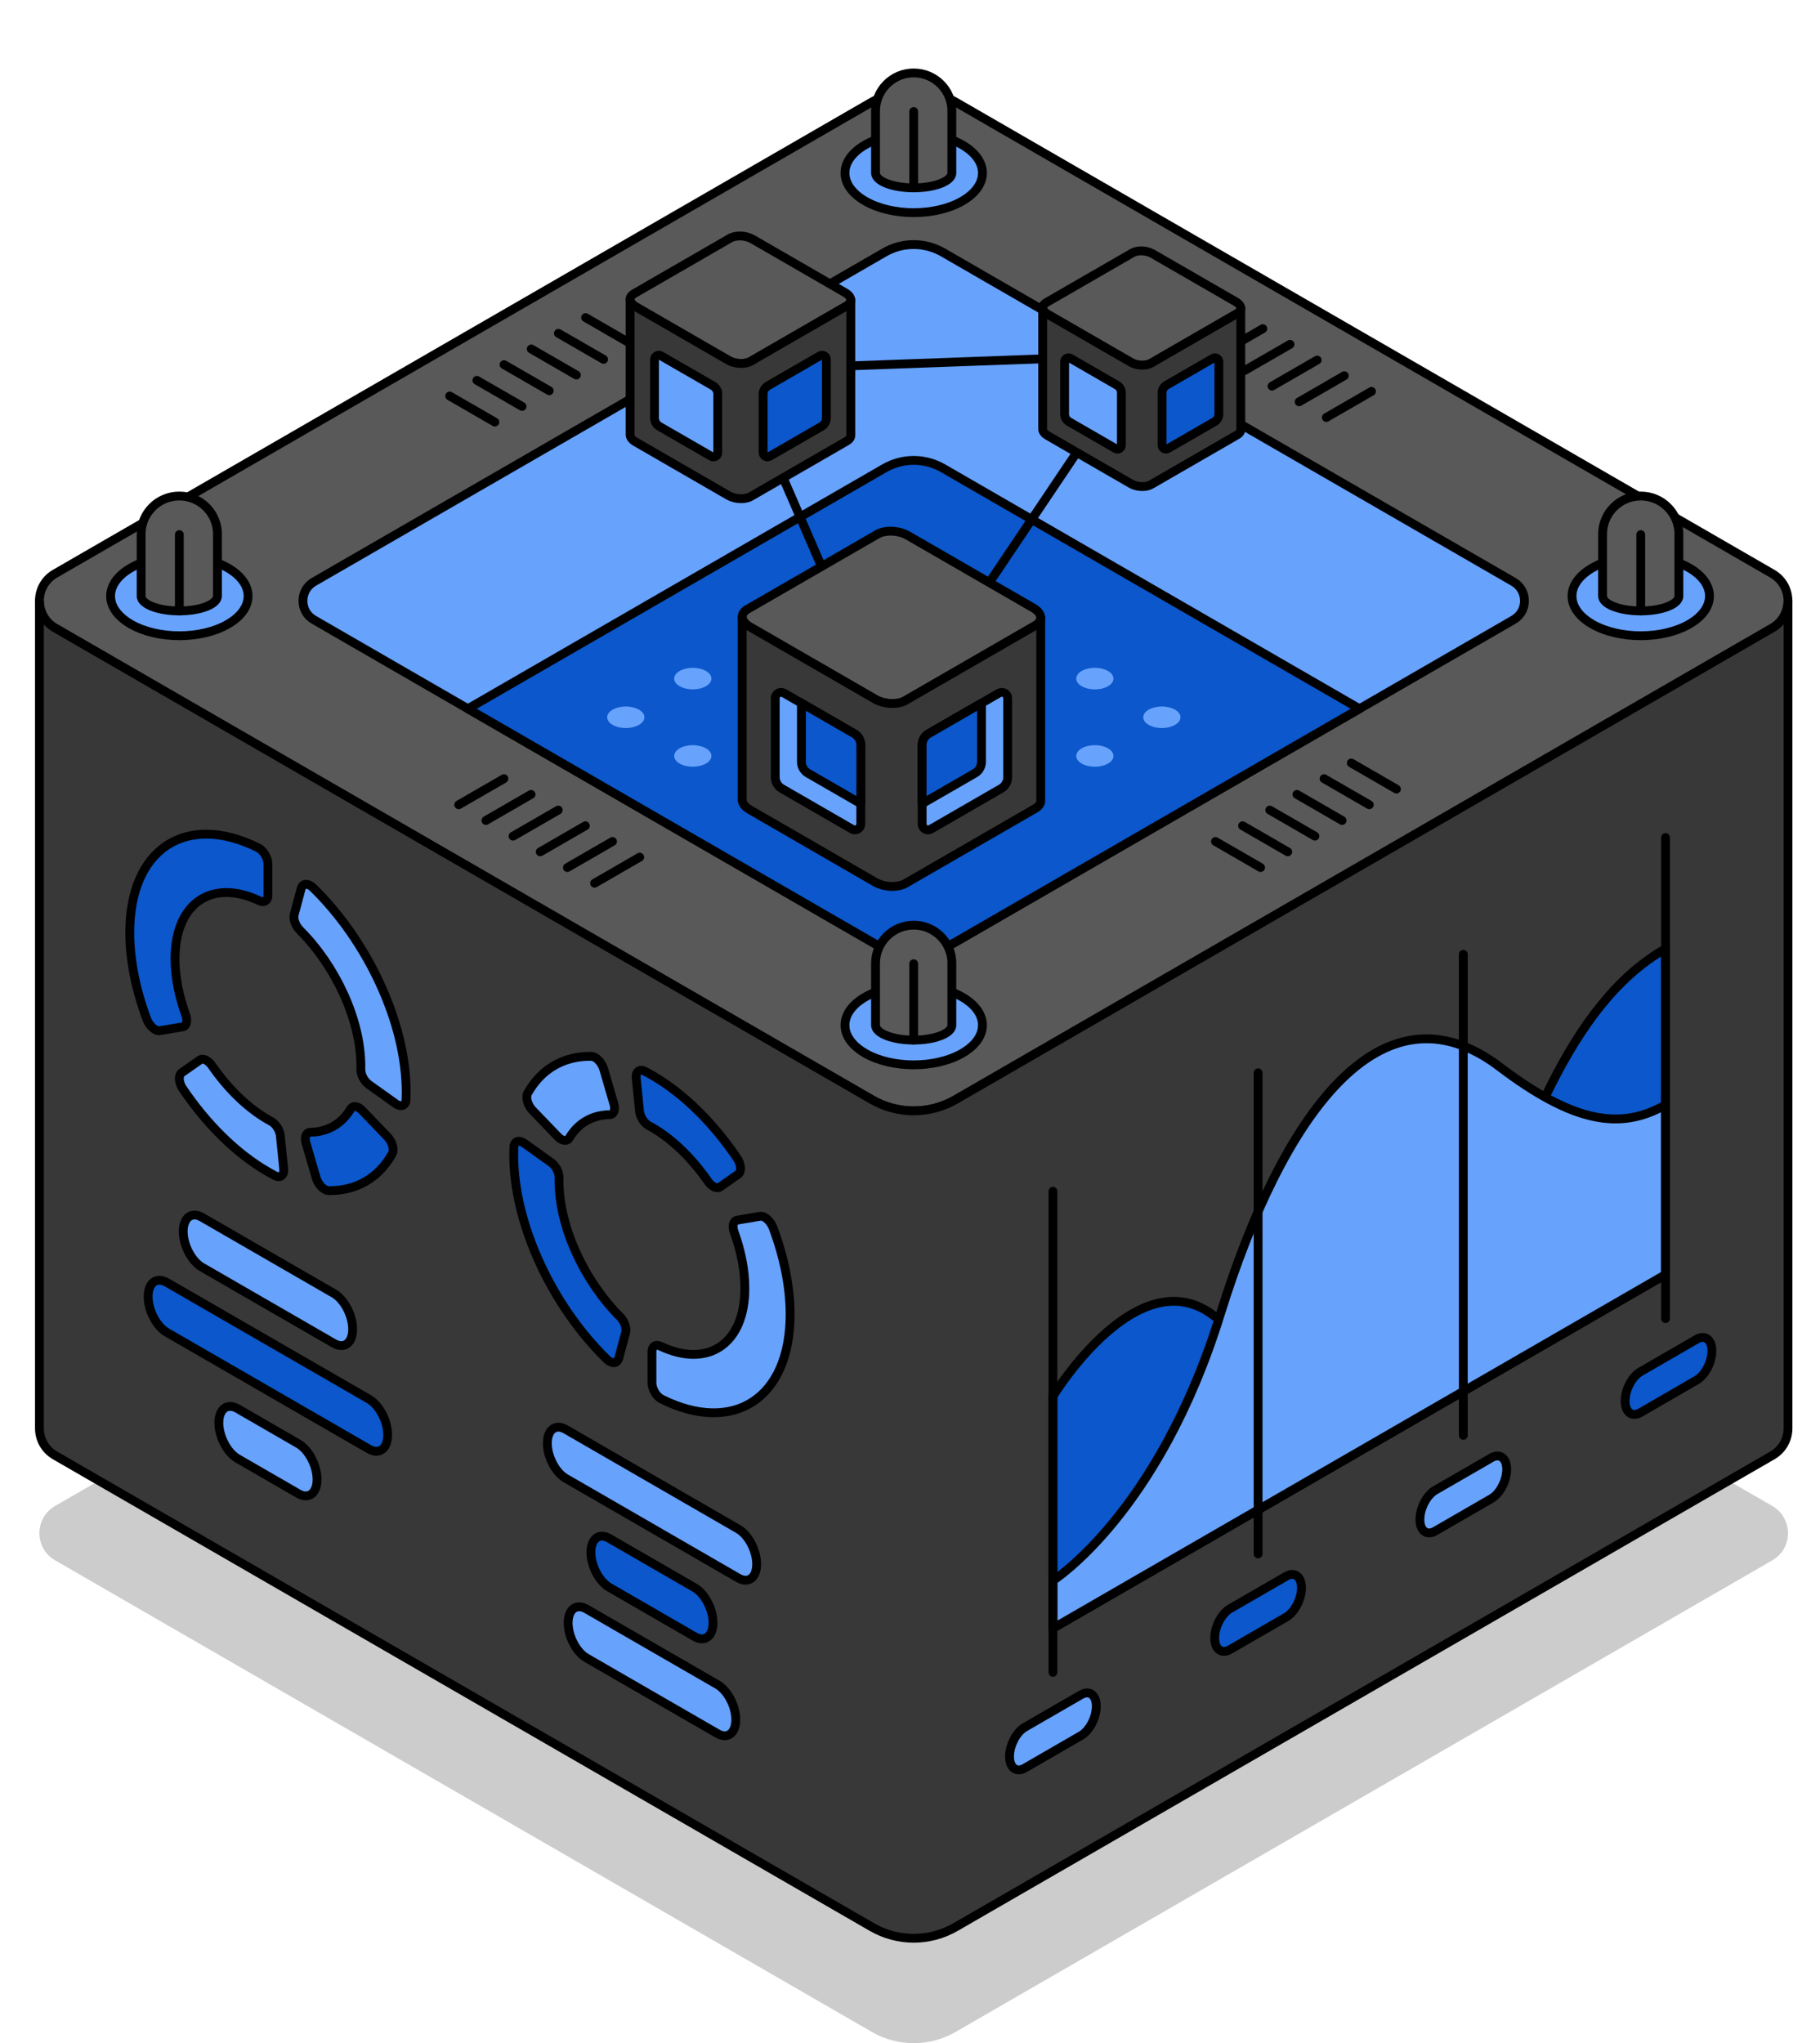 <?xml version="1.0" encoding="UTF-8"?><svg id="Layer_1" xmlns="http://www.w3.org/2000/svg" xmlns:xlink="http://www.w3.org/1999/xlink" viewBox="0 0 412.32 462.82"><defs><style>.cls-1{filter:url(#outer-glow-4);}.cls-1,.cls-2,.cls-3,.cls-4,.cls-5,.cls-6,.cls-7,.cls-8,.cls-9,.cls-10,.cls-11,.cls-12,.cls-13,.cls-14,.cls-15,.cls-16,.cls-17,.cls-18,.cls-19,.cls-20,.cls-21,.cls-22,.cls-23,.cls-24,.cls-25,.cls-26,.cls-27,.cls-28,.cls-29,.cls-30{fill:#67a2fc;}.cls-2{filter:url(#outer-glow-3);}.cls-3{filter:url(#outer-glow-6);}.cls-4{filter:url(#outer-glow-7);}.cls-5{filter:url(#outer-glow-2);}.cls-6{filter:url(#outer-glow-5);}.cls-31{fill:#595959;}.cls-31,.cls-7,.cls-8,.cls-9,.cls-10,.cls-11,.cls-12,.cls-13,.cls-14,.cls-15,.cls-16,.cls-17,.cls-18,.cls-19,.cls-20,.cls-21,.cls-22,.cls-23,.cls-24,.cls-25,.cls-26,.cls-27,.cls-32,.cls-33,.cls-34,.cls-35,.cls-28,.cls-29,.cls-30{stroke:#000;stroke-linecap:round;stroke-width:2px;}.cls-31,.cls-7,.cls-8,.cls-9,.cls-10,.cls-11,.cls-12,.cls-13,.cls-14,.cls-15,.cls-16,.cls-17,.cls-18,.cls-19,.cls-20,.cls-21,.cls-22,.cls-23,.cls-32,.cls-33,.cls-34,.cls-28,.cls-29,.cls-30{stroke-linejoin:round;}.cls-7{filter:url(#outer-glow-17);}.cls-8{filter:url(#outer-glow-15);}.cls-9{filter:url(#outer-glow-10);}.cls-10{filter:url(#outer-glow-14);}.cls-11{filter:url(#outer-glow-11);}.cls-12{filter:url(#outer-glow-12);}.cls-13{filter:url(#outer-glow-13);}.cls-14{filter:url(#outer-glow-16);}.cls-15{filter:url(#outer-glow-18);}.cls-16{filter:url(#outer-glow-19);}.cls-17{filter:url(#outer-glow-21);}.cls-18{filter:url(#outer-glow-28);}.cls-19{filter:url(#outer-glow-22);}.cls-20{filter:url(#outer-glow-30);}.cls-21{filter:url(#outer-glow-24);}.cls-22{filter:url(#outer-glow-26);}.cls-23{filter:url(#outer-glow-20);}.cls-24{filter:url(#outer-glow-25);}.cls-24,.cls-25,.cls-26,.cls-27,.cls-35{stroke-miterlimit:10;}.cls-25{filter:url(#outer-glow-29);}.cls-26{filter:url(#outer-glow-23);}.cls-27{filter:url(#outer-glow-27);}.cls-32{fill:#0b57cb;}.cls-33{fill:#383838;}.cls-34,.cls-35{fill:none;}.cls-36{opacity:.2;}.cls-28{filter:url(#outer-glow-1);}.cls-29{filter:url(#outer-glow-8);}.cls-30{filter:url(#outer-glow-9);}</style><filter id="outer-glow-1" filterUnits="userSpaceOnUse"><feOffset dx="0" dy="0"/><feGaussianBlur result="blur" stdDeviation="8"/><feFlood flood-color="#67a2fc" flood-opacity="1"/><feComposite in2="blur" operator="in"/><feComposite in="SourceGraphic"/></filter><filter id="outer-glow-2" filterUnits="userSpaceOnUse"><feOffset dx="0" dy="0"/><feGaussianBlur result="blur-2" stdDeviation="8"/><feFlood flood-color="#67a2fc" flood-opacity="1"/><feComposite in2="blur-2" operator="in"/><feComposite in="SourceGraphic"/></filter><filter id="outer-glow-3" filterUnits="userSpaceOnUse"><feOffset dx="0" dy="0"/><feGaussianBlur result="blur-3" stdDeviation="8"/><feFlood flood-color="#67a2fc" flood-opacity="1"/><feComposite in2="blur-3" operator="in"/><feComposite in="SourceGraphic"/></filter><filter id="outer-glow-4" filterUnits="userSpaceOnUse"><feOffset dx="0" dy="0"/><feGaussianBlur result="blur-4" stdDeviation="8"/><feFlood flood-color="#67a2fc" flood-opacity="1"/><feComposite in2="blur-4" operator="in"/><feComposite in="SourceGraphic"/></filter><filter id="outer-glow-5" filterUnits="userSpaceOnUse"><feOffset dx="0" dy="0"/><feGaussianBlur result="blur-5" stdDeviation="8"/><feFlood flood-color="#67a2fc" flood-opacity="1"/><feComposite in2="blur-5" operator="in"/><feComposite in="SourceGraphic"/></filter><filter id="outer-glow-6" filterUnits="userSpaceOnUse"><feOffset dx="0" dy="0"/><feGaussianBlur result="blur-6" stdDeviation="8"/><feFlood flood-color="#67a2fc" flood-opacity="1"/><feComposite in2="blur-6" operator="in"/><feComposite in="SourceGraphic"/></filter><filter id="outer-glow-7" filterUnits="userSpaceOnUse"><feOffset dx="0" dy="0"/><feGaussianBlur result="blur-7" stdDeviation="8"/><feFlood flood-color="#67a2fc" flood-opacity="1"/><feComposite in2="blur-7" operator="in"/><feComposite in="SourceGraphic"/></filter><filter id="outer-glow-8" filterUnits="userSpaceOnUse"><feOffset dx="0" dy="0"/><feGaussianBlur result="blur-8" stdDeviation="8"/><feFlood flood-color="#67a2fc" flood-opacity="1"/><feComposite in2="blur-8" operator="in"/><feComposite in="SourceGraphic"/></filter><filter id="outer-glow-9" filterUnits="userSpaceOnUse"><feOffset dx="0" dy="0"/><feGaussianBlur result="blur-9" stdDeviation="8"/><feFlood flood-color="#67a2fc" flood-opacity="1"/><feComposite in2="blur-9" operator="in"/><feComposite in="SourceGraphic"/></filter><filter id="outer-glow-10" filterUnits="userSpaceOnUse"><feOffset dx="0" dy="0"/><feGaussianBlur result="blur-10" stdDeviation="8"/><feFlood flood-color="#67a2fc" flood-opacity="1"/><feComposite in2="blur-10" operator="in"/><feComposite in="SourceGraphic"/></filter><filter id="outer-glow-11" filterUnits="userSpaceOnUse"><feOffset dx="0" dy="0"/><feGaussianBlur result="blur-11" stdDeviation="8"/><feFlood flood-color="#67a2fc" flood-opacity="1"/><feComposite in2="blur-11" operator="in"/><feComposite in="SourceGraphic"/></filter><filter id="outer-glow-12" filterUnits="userSpaceOnUse"><feOffset dx="0" dy="0"/><feGaussianBlur result="blur-12" stdDeviation="8"/><feFlood flood-color="#67a2fc" flood-opacity="1"/><feComposite in2="blur-12" operator="in"/><feComposite in="SourceGraphic"/></filter><filter id="outer-glow-13" filterUnits="userSpaceOnUse"><feOffset dx="0" dy="0"/><feGaussianBlur result="blur-13" stdDeviation="8"/><feFlood flood-color="#67a2fc" flood-opacity="1"/><feComposite in2="blur-13" operator="in"/><feComposite in="SourceGraphic"/></filter><filter id="outer-glow-14" filterUnits="userSpaceOnUse"><feOffset dx="0" dy="0"/><feGaussianBlur result="blur-14" stdDeviation="8"/><feFlood flood-color="#67a2fc" flood-opacity="1"/><feComposite in2="blur-14" operator="in"/><feComposite in="SourceGraphic"/></filter><filter id="outer-glow-15" filterUnits="userSpaceOnUse"><feOffset dx="0" dy="0"/><feGaussianBlur result="blur-15" stdDeviation="8"/><feFlood flood-color="#67a2fc" flood-opacity="1"/><feComposite in2="blur-15" operator="in"/><feComposite in="SourceGraphic"/></filter><filter id="outer-glow-16" filterUnits="userSpaceOnUse"><feOffset dx="0" dy="0"/><feGaussianBlur result="blur-16" stdDeviation="8"/><feFlood flood-color="#67a2fc" flood-opacity="1"/><feComposite in2="blur-16" operator="in"/><feComposite in="SourceGraphic"/></filter><filter id="outer-glow-17" filterUnits="userSpaceOnUse"><feOffset dx="0" dy="0"/><feGaussianBlur result="blur-17" stdDeviation="8"/><feFlood flood-color="#67a2fc" flood-opacity="1"/><feComposite in2="blur-17" operator="in"/><feComposite in="SourceGraphic"/></filter><filter id="outer-glow-18" filterUnits="userSpaceOnUse"><feOffset dx="0" dy="0"/><feGaussianBlur result="blur-18" stdDeviation="8"/><feFlood flood-color="#67a2fc" flood-opacity="1"/><feComposite in2="blur-18" operator="in"/><feComposite in="SourceGraphic"/></filter><filter id="outer-glow-19" filterUnits="userSpaceOnUse"><feOffset dx="0" dy="0"/><feGaussianBlur result="blur-19" stdDeviation="8"/><feFlood flood-color="#67a2fc" flood-opacity="1"/><feComposite in2="blur-19" operator="in"/><feComposite in="SourceGraphic"/></filter><filter id="outer-glow-20" filterUnits="userSpaceOnUse"><feOffset dx="0" dy="0"/><feGaussianBlur result="blur-20" stdDeviation="8"/><feFlood flood-color="#67a2fc" flood-opacity="1"/><feComposite in2="blur-20" operator="in"/><feComposite in="SourceGraphic"/></filter><filter id="outer-glow-21" filterUnits="userSpaceOnUse"><feOffset dx="0" dy="0"/><feGaussianBlur result="blur-21" stdDeviation="8"/><feFlood flood-color="#67a2fc" flood-opacity="1"/><feComposite in2="blur-21" operator="in"/><feComposite in="SourceGraphic"/></filter><filter id="outer-glow-22" filterUnits="userSpaceOnUse"><feOffset dx="0" dy="0"/><feGaussianBlur result="blur-22" stdDeviation="8"/><feFlood flood-color="#67a2fc" flood-opacity="1"/><feComposite in2="blur-22" operator="in"/><feComposite in="SourceGraphic"/></filter><filter id="outer-glow-23" filterUnits="userSpaceOnUse"><feOffset dx="0" dy="0"/><feGaussianBlur result="blur-23" stdDeviation="8"/><feFlood flood-color="#67a2fc" flood-opacity="1"/><feComposite in2="blur-23" operator="in"/><feComposite in="SourceGraphic"/></filter><filter id="outer-glow-24" filterUnits="userSpaceOnUse"><feOffset dx="0" dy="0"/><feGaussianBlur result="blur-24" stdDeviation="8"/><feFlood flood-color="#67a2fc" flood-opacity="1"/><feComposite in2="blur-24" operator="in"/><feComposite in="SourceGraphic"/></filter><filter id="outer-glow-25" filterUnits="userSpaceOnUse"><feOffset dx="0" dy="0"/><feGaussianBlur result="blur-25" stdDeviation="8"/><feFlood flood-color="#67a2fc" flood-opacity="1"/><feComposite in2="blur-25" operator="in"/><feComposite in="SourceGraphic"/></filter><filter id="outer-glow-26" filterUnits="userSpaceOnUse"><feOffset dx="0" dy="0"/><feGaussianBlur result="blur-26" stdDeviation="8"/><feFlood flood-color="#67a2fc" flood-opacity="1"/><feComposite in2="blur-26" operator="in"/><feComposite in="SourceGraphic"/></filter><filter id="outer-glow-27" filterUnits="userSpaceOnUse"><feOffset dx="0" dy="0"/><feGaussianBlur result="blur-27" stdDeviation="8"/><feFlood flood-color="#67a2fc" flood-opacity="1"/><feComposite in2="blur-27" operator="in"/><feComposite in="SourceGraphic"/></filter><filter id="outer-glow-28" filterUnits="userSpaceOnUse"><feOffset dx="0" dy="0"/><feGaussianBlur result="blur-28" stdDeviation="8"/><feFlood flood-color="#67a2fc" flood-opacity="1"/><feComposite in2="blur-28" operator="in"/><feComposite in="SourceGraphic"/></filter><filter id="outer-glow-29" filterUnits="userSpaceOnUse"><feOffset dx="0" dy="0"/><feGaussianBlur result="blur-29" stdDeviation="8"/><feFlood flood-color="#67a2fc" flood-opacity="1"/><feComposite in2="blur-29" operator="in"/><feComposite in="SourceGraphic"/></filter><filter id="outer-glow-30" filterUnits="userSpaceOnUse"><feOffset dx="0" dy="0"/><feGaussianBlur result="blur-30" stdDeviation="8"/><feFlood flood-color="#67a2fc" flood-opacity="1"/><feComposite in2="blur-30" operator="in"/><feComposite in="SourceGraphic"/></filter></defs><path class="cls-36" d="M405.07,347.3c0,2.39-1.18,4.79-3.55,6.15l-185.04,106.84c-5.86,3.38-13.09,3.38-18.95,0L12.48,353.45c-2.37-1.36-3.55-3.76-3.55-6.15s1.18-4.79,3.55-6.16l185.04-106.84c5.86-3.38,13.09-3.38,18.95,0l185.04,106.84c2.37,1.37,3.55,3.77,3.55,6.16Z"/><path class="cls-31" d="M405.07,136.11c0,2.39-1.18,4.79-3.55,6.15l-185.04,106.84c-5.86,3.38-13.09,3.38-18.95,0L12.48,142.26c-2.37-1.36-3.55-3.76-3.55-6.15s1.18-4.79,3.55-6.16L197.52,23.11c5.86-3.38,13.09-3.38,18.95,0l185.04,106.84c2.37,1.37,3.55,3.77,3.55,6.16Z"/><path class="cls-28" d="M345.37,136.11c0,1.67-.83,3.34-2.49,4.29l-34.89,20.15-13.27,7.66-81.1,46.83c-4.1,2.36-9.15,2.36-13.24,0l-81.11-46.83-13.27-7.66-34.89-20.15c-1.65-.95-2.48-2.62-2.48-4.29s.83-3.35,2.48-4.31L200.38,57.17c4.09-2.36,9.14-2.36,13.24,0l129.26,74.63c1.66,.96,2.49,2.64,2.49,4.31Z"/><path class="cls-32" d="M307.99,160.55l-13.27,7.66-81.1,46.83c-4.1,2.36-9.15,2.36-13.24,0l-81.11-46.83-13.27-7.66,94.38-54.49c4.09-2.36,9.14-2.36,13.24,0l94.37,54.49Z"/><g><ellipse class="cls-5" cx="141.77" cy="162.48" rx="4.22" ry="2.44"/><ellipse class="cls-2" cx="156.95" cy="153.72" rx="4.22" ry="2.44"/><ellipse class="cls-1" cx="156.95" cy="171.24" rx="4.22" ry="2.44"/><ellipse class="cls-6" cx="248.04" cy="153.72" rx="4.22" ry="2.44"/><ellipse class="cls-3" cx="248.04" cy="171.24" rx="4.22" ry="2.44"/><ellipse class="cls-4" cx="263.22" cy="162.48" rx="4.22" ry="2.44"/></g><path class="cls-33" d="M405.07,136.11v187.42c0,2.39-1.18,4.79-3.55,6.16l-185.04,106.83c-5.86,3.39-13.09,3.39-18.95,0L12.48,329.69c-2.37-1.37-3.55-3.77-3.55-6.16V136.11c0,2.39,1.18,4.79,3.55,6.15l185.04,106.84c5.86,3.38,13.09,3.38,18.95,0l185.04-106.84c2.37-1.36,3.55-3.76,3.55-6.15Z"/><g><g><path class="cls-32" d="M29.4,211.26c0,6.29,1.4,13.02,3.85,19.59,.59,1.58,1.96,2.79,2.98,2.62l5.15-.87c.91-.15,1.18-1.35,.68-2.75-1.54-4.26-2.41-8.6-2.41-12.67,0-12.66,8.4-18.2,19.13-13.13,1.08,.51,1.92-.01,1.92-1.26v-7.06c0-1.39-1.02-3.1-2.22-3.69-16.25-8.07-29.08,.15-29.08,19.22Z"/><path class="cls-29" d="M63.52,257.3c-.13-1.28-1.03-2.71-2.08-3.28-.25-.13-.49-.27-.74-.41-4.75-2.74-9.13-7.09-12.66-12.18-.85-1.23-2.04-1.82-2.75-1.32l-4.12,2.88c-.8,.56-.71,2.23,.23,3.63,5.32,7.88,12.02,14.62,19.3,18.82,.54,.31,1.07,.6,1.59,.88,1.22,.63,2.13-.09,1.98-1.57l-.75-7.45Z"/><path class="cls-32" d="M79.45,251.18c-2,3.38-5.21,5.24-9.13,5.3-.95,.01-1.4,1.04-1,2.41l2.3,7.9c.45,1.55,1.76,2.9,2.84,2.92,6.26,.07,11.34-2.88,14.39-8.35,.53-.95,0-2.76-1.12-3.92l-5.7-5.92c-.99-1.03-2.1-1.15-2.59-.33Z"/><path class="cls-30" d="M68.24,201.23l-1.58,5.92c-.28,1.04,.3,2.6,1.32,3.61,8.04,8.05,13.77,20.27,13.77,30.73,0,.25,0,.5,0,.75-.03,1.2,.76,2.69,1.81,3.44l6.08,4.34c1.19,.85,2.28,.45,2.34-.9,.02-.56,.04-1.14,.04-1.72,0-15.8-8.81-34.33-21.08-46.3-1.13-1.11-2.36-1.03-2.67,.13Z"/></g><g><path class="cls-9" d="M179,297.73c0-6.29-1.4-13.02-3.85-19.59-.59-1.58-1.96-2.79-2.98-2.62l-5.15,.87c-.91,.15-1.18,1.35-.68,2.75,1.54,4.26,2.41,8.6,2.41,12.67,0,12.66-8.4,18.2-19.13,13.13-1.08-.51-1.92,.01-1.92,1.26v7.06c0,1.39,1.02,3.1,2.22,3.69,16.25,8.07,29.08-.15,29.08-19.22Z"/><path class="cls-32" d="M144.88,251.69c.13,1.28,1.03,2.71,2.08,3.28,.25,.13,.49,.27,.74,.41,4.75,2.74,9.13,7.09,12.66,12.18,.85,1.23,2.04,1.82,2.75,1.32l4.12-2.88c.8-.56,.71-2.23-.23-3.63-5.32-7.88-12.02-14.62-19.3-18.82-.54-.31-1.07-.6-1.59-.88-1.22-.63-2.13,.09-1.98,1.57l.75,7.45Z"/><path class="cls-11" d="M128.95,257.81c2-3.38,5.21-5.24,9.13-5.3,.95-.01,1.4-1.04,1-2.41l-2.3-7.9c-.45-1.55-1.76-2.9-2.84-2.92-6.26-.07-11.34,2.88-14.39,8.35-.53,.95,0,2.76,1.12,3.92l5.7,5.92c.99,1.03,2.1,1.15,2.59,.33Z"/><path class="cls-32" d="M140.16,307.76l1.58-5.92c.28-1.04-.3-2.6-1.32-3.61-8.04-8.05-13.77-20.27-13.77-30.73,0-.25,0-.5,0-.75,.03-1.2-.76-2.69-1.81-3.44l-6.08-4.34c-1.19-.85-2.28-.45-2.34,.9-.02,.56-.04,1.14-.04,1.72,0,15.8,8.81,34.33,21.08,46.3,1.13,1.11,2.36,1.03,2.67-.13Z"/></g><path class="cls-12" d="M75.65,304.31l-29.9-17.26c-2.34-1.35-4.24-4.98-4.24-8.1h0c0-3.12,1.9-4.56,4.24-3.21l29.9,17.26c2.34,1.35,4.24,4.98,4.24,8.1h0c0,3.12-1.9,4.56-4.24,3.21Z"/><path class="cls-32" d="M83.59,328.25l-45.79-26.43c-2.34-1.35-4.24-4.98-4.24-8.1h0c0-3.12,1.9-4.56,4.24-3.21l45.79,26.43c2.34,1.35,4.24,4.98,4.24,8.1h0c0,3.12-1.9,4.56-4.24,3.21Z"/><path class="cls-13" d="M67.59,338.35l-13.77-7.95c-2.34-1.35-4.24-4.98-4.24-8.1h0c0-3.12,1.9-4.56,4.24-3.21l13.77,7.95c2.34,1.35,4.24,4.98,4.24,8.1h0c0,3.12-1.9,4.56-4.24,3.21Z"/><path class="cls-10" d="M167.26,357.46l-39.1-22.58c-2.3-1.33-4.16-4.88-4.16-7.95h0c0-3.06,1.86-4.47,4.16-3.14l39.1,22.58c2.3,1.33,4.16,4.88,4.16,7.95h0c0,3.06-1.86,4.47-4.16,3.14Z"/><path class="cls-32" d="M157.37,370.74l-19.34-11.17c-2.3-1.33-4.16-4.88-4.16-7.95h0c0-3.06,1.86-4.47,4.16-3.14l19.34,11.17c2.3,1.33,4.16,4.88,4.16,7.95h0c0,3.06-1.86,4.47-4.16,3.14Z"/><path class="cls-8" d="M162.53,392.69l-29.66-17.12c-2.3-1.33-4.16-4.88-4.16-7.95h0c0-3.06,1.86-4.47,4.16-3.14l29.66,17.12c2.3,1.33,4.16,4.88,4.16,7.95h0c0,3.06-1.86,4.47-4.16,3.14Z"/></g><g><path class="cls-32" d="M238.54,316.3s23.18-38.12,41.53-12.9c18.35,25.22,45.16,3.31,55.78-21.12,9.3-21.38,18.88-54.56,41.47-67.36v73.8l-138.78,80.13v-52.55Z"/><path class="cls-14" d="M238.54,358.04s23.91-15.09,37.91-60.28c14.01-45.19,36.46-76.45,63.27-56.11,16.75,12.71,27.41,14.46,37.6,8.63v38.44l-138.78,80.13v-10.8Z"/><line class="cls-33" x1="238.54" y1="269.85" x2="238.54" y2="378.83"/><path class="cls-7" d="M244.91,393.15l-12.74,7.36c-1.91,1.1-3.46-.07-3.46-2.62h0c0-2.56,1.55-5.52,3.46-6.63l12.74-7.36c1.91-1.1,3.46,.07,3.46,2.62h0c0,2.56-1.55,5.52-3.46,6.63Z"/><line class="cls-33" x1="285.02" y1="243.01" x2="285.02" y2="351.99"/><path class="cls-32" d="M291.39,366.31l-12.74,7.36c-1.91,1.1-3.46-.07-3.46-2.62h0c0-2.56,1.55-5.52,3.46-6.63l12.74-7.36c1.91-1.1,3.46,.07,3.46,2.62h0c0,2.56-1.55,5.52-3.46,6.63Z"/><line class="cls-33" x1="331.51" y1="216.17" x2="331.51" y2="325.15"/><path class="cls-15" d="M337.88,339.47l-12.74,7.36c-1.91,1.1-3.46-.07-3.46-2.62h0c0-2.56,1.55-5.52,3.46-6.63l12.74-7.36c1.91-1.1,3.46,.07,3.46,2.62h0c0,2.56-1.55,5.52-3.46,6.63Z"/><line class="cls-35" x1="377.32" y1="298.7" x2="377.32" y2="189.72"/><path class="cls-32" d="M384.37,312.63l-12.74,7.36c-1.91,1.1-3.46-.07-3.46-2.62h0c0-2.56,1.55-5.52,3.46-6.63l12.74-7.36c1.91-1.1,3.46,.07,3.46,2.62h0c0,2.56-1.55,5.52-3.46,6.63Z"/></g><g><line class="cls-34" x1="285.59" y1="196.52" x2="275.36" y2="190.61"/><line class="cls-34" x1="291.74" y1="192.96" x2="281.51" y2="187.05"/><line class="cls-34" x1="297.9" y1="189.41" x2="287.67" y2="183.5"/><line class="cls-34" x1="304.05" y1="185.86" x2="293.82" y2="179.95"/><line class="cls-34" x1="310.21" y1="182.3" x2="299.97" y2="176.39"/><line class="cls-34" x1="316.36" y1="178.75" x2="306.13" y2="172.84"/></g><g><line class="cls-34" x1="114.16" y1="176.39" x2="103.92" y2="182.3"/><line class="cls-34" x1="120.31" y1="179.95" x2="110.08" y2="185.86"/><line class="cls-34" x1="126.47" y1="183.5" x2="116.23" y2="189.41"/><line class="cls-34" x1="132.62" y1="187.05" x2="122.39" y2="192.96"/><line class="cls-34" x1="138.77" y1="190.61" x2="128.54" y2="196.52"/><line class="cls-34" x1="144.93" y1="194.16" x2="134.7" y2="200.07"/></g><g><line class="cls-34" x1="279.94" y1="70.9" x2="269.7" y2="76.81"/><line class="cls-34" x1="286.09" y1="74.45" x2="275.86" y2="80.36"/><line class="cls-34" x1="292.25" y1="78" x2="282.01" y2="83.91"/><line class="cls-34" x1="298.4" y1="81.56" x2="288.17" y2="87.47"/><line class="cls-34" x1="304.55" y1="85.11" x2="294.32" y2="91.02"/><line class="cls-34" x1="310.71" y1="88.66" x2="300.48" y2="94.57"/></g><g><line class="cls-34" x1="112.12" y1="95.62" x2="101.88" y2="89.71"/><line class="cls-34" x1="118.27" y1="92.06" x2="108.04" y2="86.16"/><line class="cls-34" x1="124.43" y1="88.51" x2="114.19" y2="82.6"/><line class="cls-34" x1="130.58" y1="84.96" x2="120.35" y2="79.05"/><line class="cls-34" x1="136.73" y1="81.4" x2="126.5" y2="75.5"/><line class="cls-34" x1="142.89" y1="77.85" x2="132.66" y2="71.94"/></g><g><polygon class="cls-34" points="201.96 164.94 258.75 80.46 166.85 83.82 201.96 164.94"/><g><path class="cls-31" d="M235.78,139.96c0,.64-.39,1.26-1.19,1.72l-29.45,17c-1.76,1.02-4.83,.89-6.86-.28l-28.46-16.43c-1.04-.6-1.61-1.36-1.68-2.09v-.27c.05-.61,.44-1.17,1.19-1.6l29.45-17c1.76-1.02,4.83-.89,6.86,.28l28.46,16.43c1.11,.64,1.68,1.46,1.68,2.24Z"/><path class="cls-33" d="M235.78,139.96v41.43c0,.64-.39,1.26-1.19,1.72l-29.45,17c-1.76,1.02-4.83,.89-6.86-.28l-28.46-16.44c-1.04-.6-1.61-1.36-1.68-2.09v-41.43c.07,.73,.63,1.49,1.68,2.09l28.46,16.43c2.03,1.17,5.1,1.3,6.86,.28l29.45-17c.79-.46,1.19-1.08,1.19-1.72Z"/><path class="cls-16" d="M195.01,168.77v17.89c0,.48-.24,.88-.6,1.11l-.12,.07c-.38,.2-.85,.21-1.27-.03l-15.9-9.18c-.92-.53-1.49-1.52-1.49-2.59v-17.88c0-.47,.23-.86,.57-1.09l.2-.11c.37-.17,.82-.18,1.23,.05l3.27,1.89,.68,.39,11.96,6.9c.93,.53,1.49,1.52,1.49,2.59Z"/><path class="cls-32" d="M195.01,168.77v13.28l-11.96-6.9c-.92-.53-1.49-1.52-1.49-2.59v-13.28l11.96,6.9c.93,.53,1.49,1.52,1.49,2.59Z"/><path class="cls-23" d="M208.91,168.77v17.89c0,.48,.24,.88,.6,1.11l.12,.07c.38,.2,.85,.21,1.27-.03l15.9-9.18c.92-.53,1.49-1.52,1.49-2.59v-17.88c0-.47-.23-.86-.57-1.09l-.2-.11c-.37-.17-.82-.18-1.23,.05l-3.27,1.89-.68,.39-11.96,6.9c-.93,.53-1.49,1.52-1.49,2.59Z"/><path class="cls-32" d="M208.91,168.77v13.28l11.96-6.9c.92-.53,1.49-1.52,1.49-2.59v-13.28l-11.96,6.9c-.93,.53-1.49,1.52-1.49,2.59Z"/></g><g><path class="cls-31" d="M281.1,69.86c0,.43-.26,.84-.79,1.14l-19.54,11.28c-1.17,.67-3.2,.59-4.55-.19l-18.89-10.9c-.69-.4-1.07-.9-1.11-1.39v-.18c.03-.4,.29-.78,.79-1.06l19.54-11.28c1.17-.67,3.2-.59,4.55,.19l18.89,10.9c.74,.43,1.12,.97,1.12,1.49Z"/><path class="cls-33" d="M281.1,69.86v27.49c0,.43-.26,.84-.79,1.14l-19.54,11.28c-1.17,.67-3.2,.59-4.55-.19l-18.89-10.91c-.69-.4-1.07-.9-1.11-1.39v-27.49c.05,.48,.42,.99,1.11,1.39l18.89,10.9c1.35,.78,3.38,.86,4.55,.19l19.54-11.28c.53-.3,.79-.71,.79-1.14Z"/><path class="cls-17" d="M254.05,88.98v11.87c0,.32-.16,.58-.4,.74l-.08,.05c-.25,.13-.56,.14-.84-.02l-10.55-6.09c-.61-.35-.99-1.01-.99-1.72v-11.87c0-.31,.15-.57,.38-.72l.13-.08c.25-.12,.55-.12,.81,.03l2.17,1.25,.45,.26,7.93,4.58c.62,.35,.99,1.01,.99,1.72Z"/><path class="cls-32" d="M263.27,88.98v11.87c0,.32,.16,.58,.4,.74l.08,.05c.25,.13,.56,.14,.84-.02l10.55-6.09c.61-.35,.99-1.01,.99-1.72v-11.87c0-.31-.15-.57-.38-.72l-.13-.08c-.25-.12-.55-.12-.81,.03l-2.17,1.25-.45,.26-7.93,4.58c-.62,.35-.99,1.01-.99,1.72Z"/></g><g><path class="cls-31" d="M192.75,67.99c0,.48-.29,.93-.88,1.27l-21.77,12.57c-1.3,.75-3.57,.66-5.07-.21l-21.04-12.15c-.77-.44-1.19-1.01-1.24-1.55v-.2c.03-.45,.32-.87,.88-1.19l21.77-12.57c1.3-.75,3.57-.66,5.07,.21l21.04,12.15c.82,.48,1.24,1.08,1.24,1.66Z"/><path class="cls-33" d="M192.75,67.99v30.63c0,.48-.29,.93-.88,1.27l-21.77,12.57c-1.3,.75-3.57,.66-5.07-.21l-21.04-12.15c-.77-.44-1.19-1.01-1.24-1.55v-30.63c.05,.54,.47,1.1,1.24,1.55l21.04,12.15c1.5,.87,3.77,.96,5.07,.21l21.77-12.57c.59-.34,.88-.79,.88-1.27Z"/><path class="cls-19" d="M162.61,89.29v13.23c0,.36-.18,.65-.44,.82l-.09,.05c-.28,.15-.63,.16-.94-.02l-11.76-6.78c-.68-.39-1.1-1.12-1.1-1.92v-13.22c0-.35,.17-.64,.42-.81l.15-.08c.28-.13,.61-.14,.91,.04l2.42,1.4,.5,.29,8.84,5.1c.69,.39,1.1,1.12,1.1,1.91Z"/><path class="cls-32" d="M172.89,89.29v13.23c0,.36,.18,.65,.44,.82l.09,.05c.28,.15,.63,.16,.94-.02l11.76-6.78c.68-.39,1.1-1.12,1.1-1.92v-13.22c0-.35-.17-.64-.42-.81l-.15-.08c-.28-.13-.61-.14-.91,.04l-2.42,1.4-.5,.29-8.84,5.1c-.69,.39-1.1,1.12-1.1,1.91Z"/></g></g><g><path class="cls-26" d="M387.28,135.02c0,.65-.12,1.3-.36,1.94-.62,1.62-2.01,3.16-4.2,4.42-6.08,3.51-15.94,3.51-22.02,0-2.18-1.26-3.58-2.8-4.2-4.42-.24-.64-.36-1.29-.36-1.94,0-2.3,1.52-4.6,4.56-6.36,6.08-3.51,15.94-3.51,22.02,0,3.04,1.76,4.56,4.06,4.56,6.36Z"/><path class="cls-31" d="M380.36,121.01c0-4.78-3.87-8.65-8.65-8.65h0c-4.78,0-8.65,3.87-8.65,8.65v14h0c0,.24,.07,.49,.2,.73,.34,.61,1.12,1.19,2.33,1.66,3.38,1.32,8.85,1.32,12.23,0,1.21-.47,1.99-1.05,2.33-1.66,.13-.24,.2-.48,.2-.73h0v-14Z"/><line class="cls-21" x1="371.71" y1="121.1" x2="371.71" y2="138.4"/></g><g><path class="cls-24" d="M222.57,232.22c0,.65-.12,1.3-.36,1.94-.62,1.62-2.01,3.16-4.2,4.42-6.08,3.51-15.94,3.51-22.02,0-2.18-1.26-3.58-2.8-4.2-4.42-.24-.64-.36-1.29-.36-1.94,0-2.3,1.52-4.6,4.56-6.36,6.08-3.51,15.94-3.51,22.02,0,3.04,1.76,4.56,4.06,4.56,6.36Z"/><path class="cls-31" d="M215.65,218.22c0-4.78-3.87-8.65-8.65-8.65h0c-4.78,0-8.65,3.87-8.65,8.65v14h0c0,.24,.07,.49,.2,.73,.34,.61,1.12,1.19,2.33,1.66,3.38,1.32,8.85,1.32,12.23,0,1.21-.47,1.99-1.05,2.33-1.66,.13-.24,.2-.48,.2-.73h0v-14Z"/><line class="cls-22" x1="207" y1="218.31" x2="207" y2="235.6"/></g><g><path class="cls-27" d="M222.57,39.18c0,.65-.12,1.3-.36,1.94-.62,1.62-2.01,3.16-4.2,4.42-6.08,3.51-15.94,3.51-22.02,0-2.18-1.26-3.58-2.8-4.2-4.42-.24-.64-.36-1.29-.36-1.94,0-2.3,1.52-4.6,4.56-6.36,6.08-3.51,15.94-3.51,22.02,0,3.04,1.76,4.56,4.06,4.56,6.36Z"/><path class="cls-31" d="M215.65,25.17c0-4.78-3.87-8.65-8.65-8.65h0c-4.78,0-8.65,3.87-8.65,8.65v14h0c0,.24,.07,.49,.2,.73,.34,.61,1.12,1.19,2.33,1.66,3.38,1.32,8.85,1.32,12.23,0,1.21-.47,1.99-1.05,2.33-1.66,.13-.24,.2-.48,.2-.73h0v-14Z"/><line class="cls-18" x1="207" y1="25.26" x2="207" y2="42.56"/></g><g><path class="cls-25" d="M56.2,135.02c0,.65-.12,1.3-.36,1.94-.62,1.62-2.01,3.16-4.2,4.42-6.08,3.51-15.94,3.51-22.02,0-2.18-1.26-3.58-2.8-4.2-4.42-.24-.64-.36-1.29-.36-1.94,0-2.3,1.52-4.6,4.56-6.36,6.08-3.51,15.94-3.51,22.02,0,3.04,1.76,4.56,4.06,4.56,6.36Z"/><path class="cls-31" d="M49.27,121.01c0-4.78-3.87-8.65-8.65-8.65h0c-4.78,0-8.65,3.87-8.65,8.65v14h0c0,.24,.07,.49,.2,.73,.34,.61,1.12,1.19,2.33,1.66,3.38,1.32,8.85,1.32,12.23,0,1.21-.47,1.99-1.05,2.33-1.66,.13-.24,.2-.48,.2-.73h0v-14Z"/><line class="cls-20" x1="40.63" y1="121.1" x2="40.63" y2="138.4"/></g></svg>
